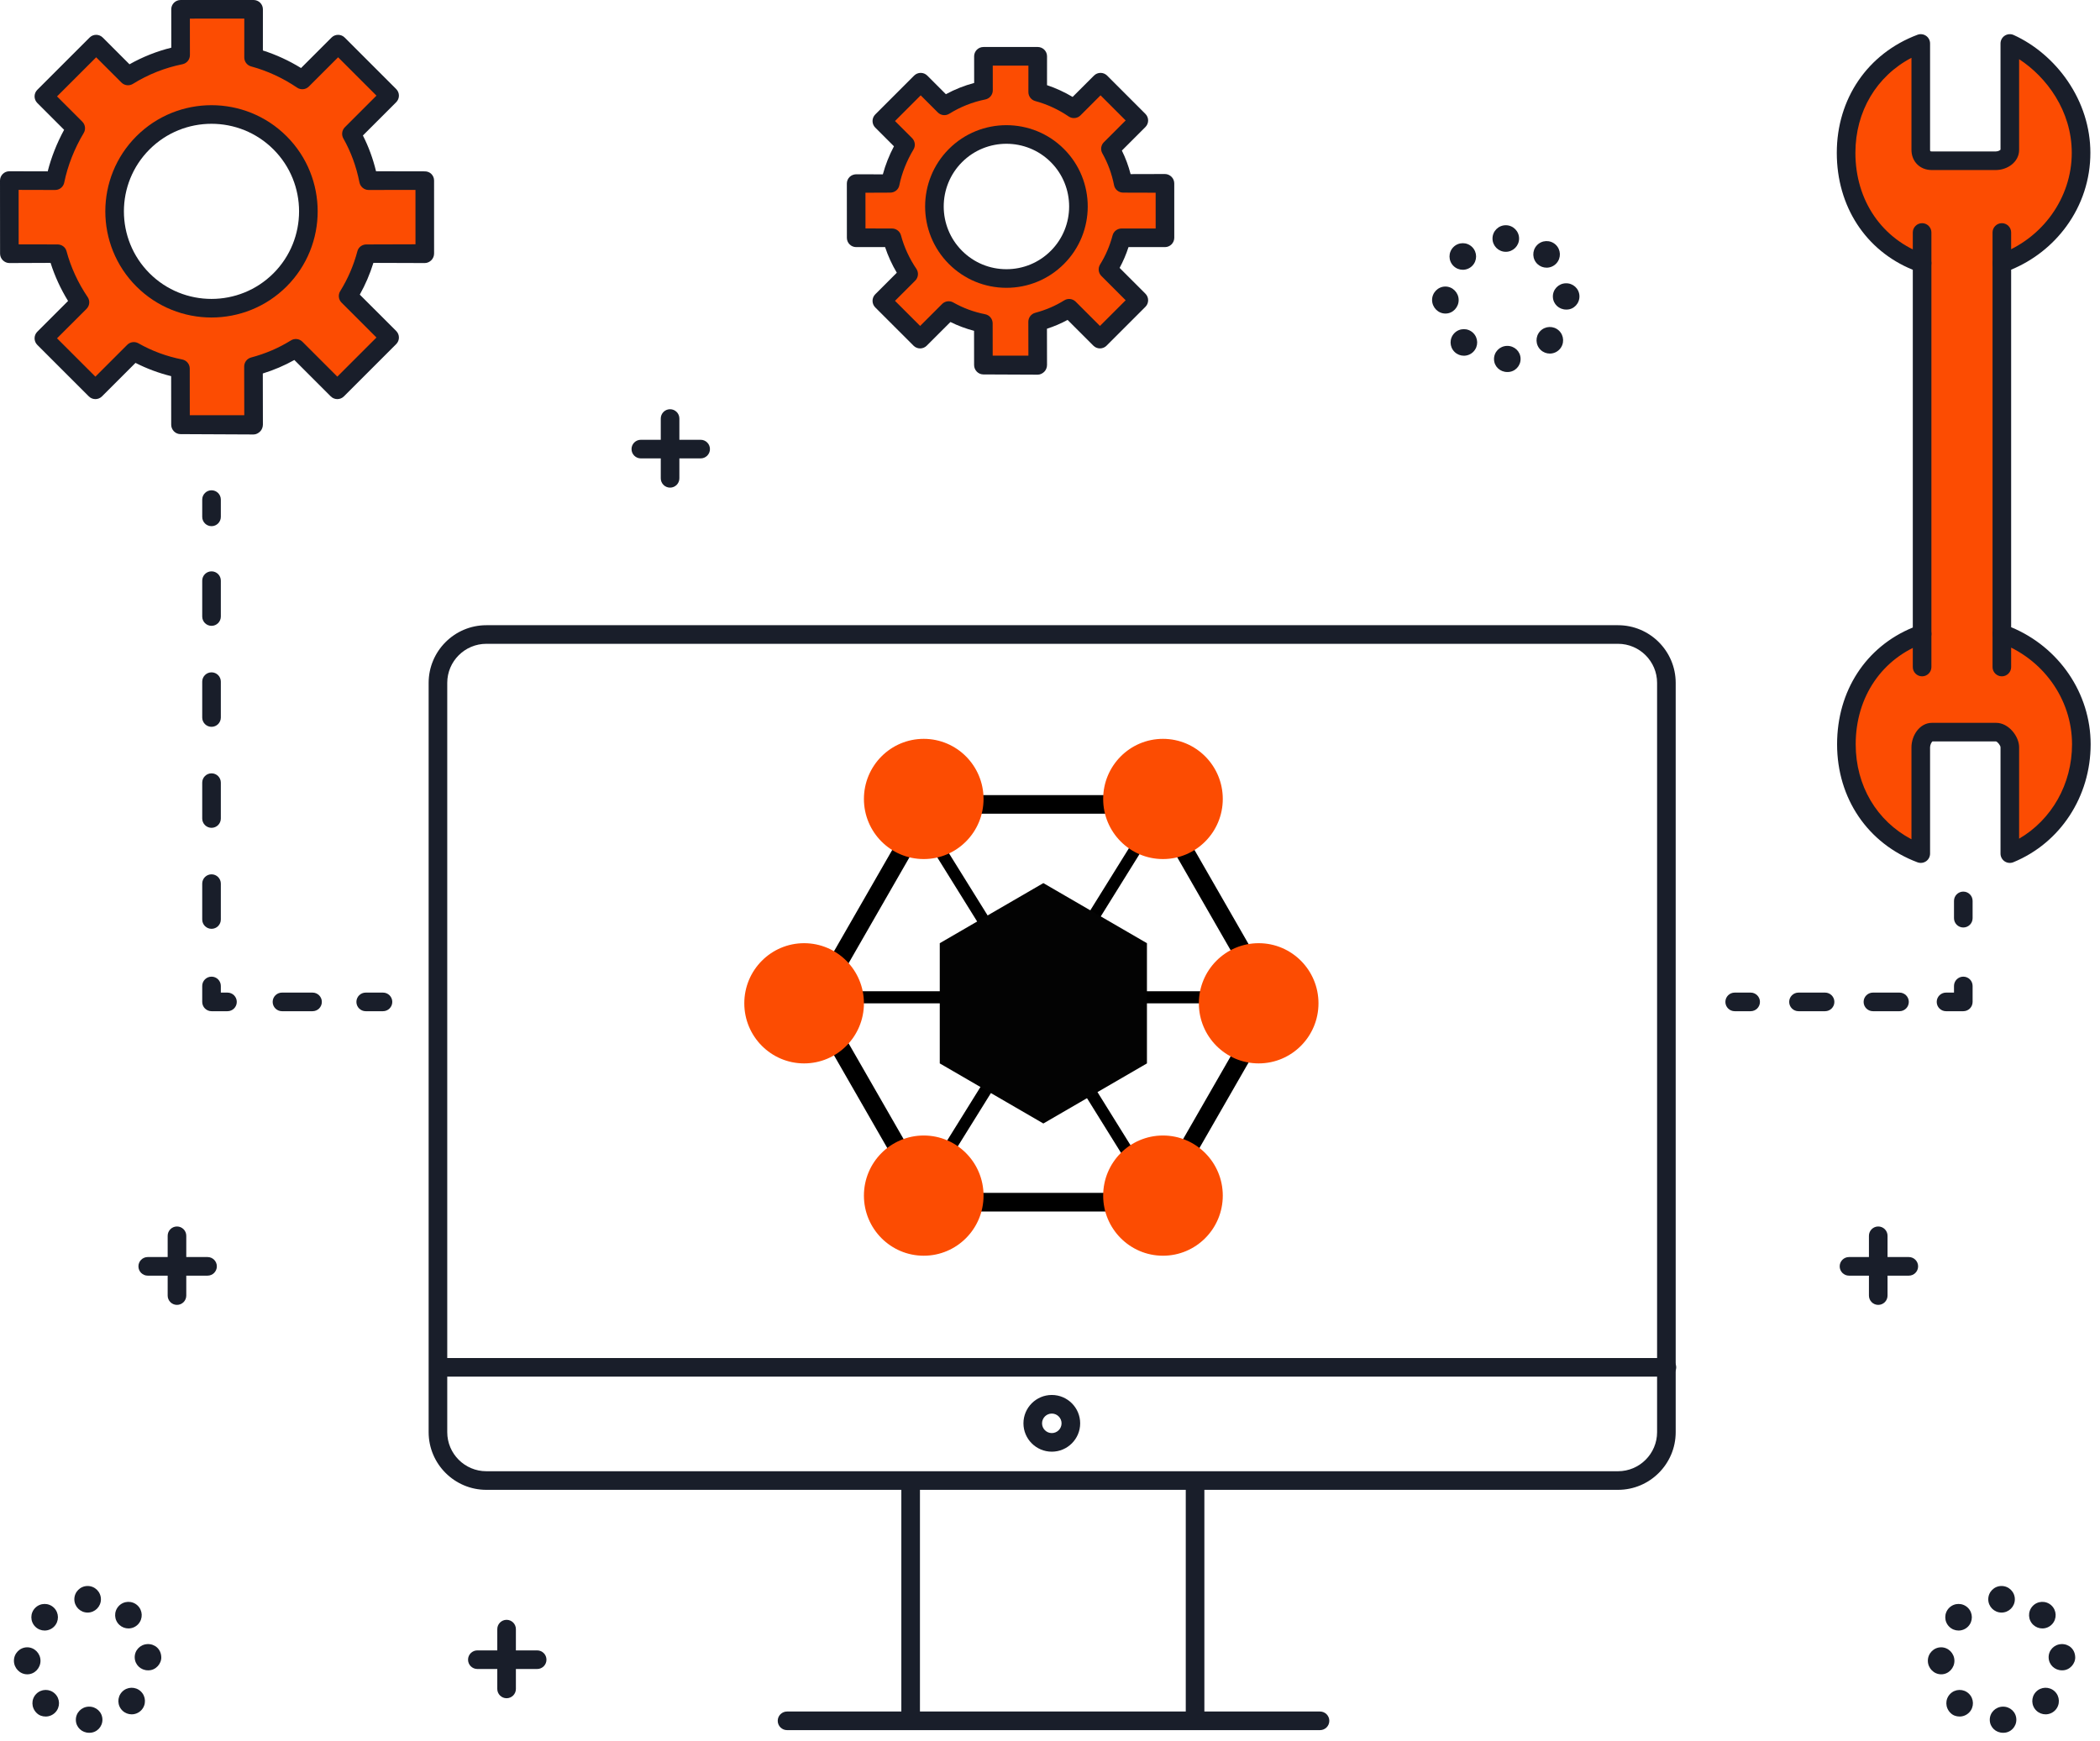 <?xml version="1.0" encoding="UTF-8"?>
<svg width="158px" height="131px" viewBox="0 0 158 131" version="1.1" xmlns="http://www.w3.org/2000/svg" xmlns:xlink="http://www.w3.org/1999/xlink">
    <title>Containers &amp; Orchestration Icon</title>
    <g id="Page-1" stroke="none" stroke-width="1" fill="none" fill-rule="evenodd">
        <g id="Grahpics-&amp;-Icons-for-Inner-pages" transform="translate(-296, -5601)">
            <g id="DevOps" transform="translate(235, 5142)">
                <g id="Points" transform="translate(38.575, 143)">
                    <g id="3" transform="translate(22.425, 312)">
                        <g id="Containers-&amp;-Orchestration-Icon" transform="translate(0, 4)">
                            <g id="Group">
                                <path d="M150.615,47.678 L150.615,19.814 C154.115,18.556 156.576,15.309 156.576,11.501 C156.576,7.775 154.115,4.586 151.215,3.272 L151.215,11.274 C151.215,11.771 150.665,12.095 150.169,12.095 L145.335,12.095 C144.838,12.095 144.515,11.771 144.515,11.274 L144.515,3.272 C141.015,4.586 138.897,7.775 138.897,11.501 C138.897,15.313 141.015,18.564 144.615,19.818 L144.615,47.705 C141.015,48.97 138.919,52.21 138.919,56.007 C138.919,59.733 141.015,62.922 144.515,64.236 L144.515,56.234 C144.515,55.737 144.859,55.095 145.356,55.095 L150.189,55.095 C150.686,55.095 151.215,55.737 151.215,56.234 L151.215,64.236 C154.415,62.922 156.596,59.733 156.596,56.007 C156.596,52.184 154.115,48.925 150.615,47.678" id="Fill-16" fill="#FC4C02"></path>
                                <line x1="144.615" y1="19.795" x2="144.615" y2="17.495" id="Fill-17" fill="#68B75C"></line>
                                <line x1="150.615" y1="19.795" x2="150.615" y2="17.495" id="Fill-18" fill="#68B75C"></line>
                                <line x1="144.615" y1="50.195" x2="144.615" y2="47.695" id="Fill-19" fill="#68B75C"></line>
                                <line x1="150.615" y1="50.195" x2="150.615" y2="47.695" id="Fill-20" fill="#68B75C"></line>
                                <g id="Group-15" transform="translate(63.715, 3.536)">
                                    <path d="M15.84,15.834 C13.723,17.951 10.291,17.951 8.174,15.834 C6.057,13.717 6.057,10.286 8.174,8.169 C10.291,6.052 13.723,6.052 15.84,8.169 C17.956,10.286 17.956,13.717 15.84,15.834 Z M23.935,14.356 L23.934,10.271 L20.792,10.273 C20.611,9.369 20.306,8.501 19.833,7.663 L21.968,5.529 L19.088,2.648 L17.085,4.651 C16.254,4.085 15.318,3.651 14.36,3.393 L14.362,0.7 L10.277,0.701 L10.28,3.262 C9.253,3.469 8.254,3.86 7.338,4.429 L5.557,2.648 L2.633,5.572 L4.414,7.353 C3.89,8.226 3.469,9.257 3.262,10.286 L0.7,10.279 L0.703,14.361 L3.398,14.357 C3.653,15.317 4.086,16.253 4.651,17.085 L2.633,19.102 L5.514,21.983 L7.663,19.834 C8.499,20.307 9.37,20.618 10.27,20.798 L10.274,23.925 L14.361,23.927 L14.355,20.679 C15.183,20.458 15.97,20.131 16.723,19.662 L19.044,21.983 L21.968,19.059 L19.647,16.738 C20.116,15.984 20.449,15.187 20.669,14.355 L23.935,14.356 L23.935,14.356 Z" id="Fill-29" fill="#FC4C02"></path>
                                    <path d="M8.669,8.664 C6.828,10.504 6.828,13.499 8.669,15.339 C9.56,16.231 10.746,16.722 12.007,16.722 C13.268,16.722 14.453,16.231 15.345,15.339 C17.185,13.499 17.185,10.504 15.345,8.664 C13.504,6.823 10.509,6.823 8.669,8.664 Z M12.007,18.122 C10.372,18.122 8.835,17.485 7.679,16.329 C5.293,13.943 5.293,10.06 7.679,7.674 C10.065,5.287 13.948,5.287 16.334,7.674 C18.721,10.06 18.721,13.943 16.334,16.329 C15.178,17.485 13.642,18.122 12.007,18.122 L12.007,18.122 Z" id="Fill-162" fill="#191E2A"></path>
                                    <path d="M10.973,23.225 L13.66,23.226 L13.655,20.68 C13.655,20.363 13.868,20.085 14.175,20.003 C14.974,19.789 15.687,19.483 16.353,19.068 C16.629,18.896 16.988,18.937 17.218,19.167 L19.044,20.993 L20.978,19.059 L19.153,17.233 C18.922,17.003 18.881,16.645 19.053,16.368 C19.468,15.701 19.784,14.966 19.993,14.178 C20.074,13.871 20.352,13.659 20.669,13.659 L20.67,13.659 L23.235,13.658 L23.234,10.966 L20.792,10.959 C20.458,10.959 20.171,10.73 20.105,10.403 C19.931,9.528 19.642,8.746 19.224,8.004 C19.069,7.731 19.116,7.389 19.338,7.167 L20.978,5.528 L19.088,3.637 L17.58,5.145 C17.342,5.383 16.969,5.418 16.691,5.229 C15.923,4.705 15.054,4.304 14.178,4.069 C13.873,3.987 13.66,3.709 13.66,3.393 L13.661,1.4 L10.978,1.401 L10.98,3.261 C10.98,3.595 10.745,3.882 10.418,3.948 C9.456,4.142 8.544,4.504 7.707,5.023 C7.431,5.195 7.073,5.154 6.843,4.924 L5.557,3.638 L3.623,5.572 L4.909,6.858 C5.136,7.085 5.18,7.438 5.014,7.714 C4.509,8.554 4.131,9.503 3.948,10.411 C3.882,10.737 3.595,10.959 3.262,10.959 C3.261,10.959 3.261,10.959 3.26,10.959 L1.4,10.967 L1.403,13.655 L3.396,13.659 C3.397,13.659 3.397,13.659 3.398,13.659 C3.715,13.659 3.992,13.871 4.074,14.178 C4.307,15.054 4.707,15.923 5.23,16.692 C5.418,16.97 5.383,17.343 5.146,17.58 L3.623,19.103 L5.514,20.993 L7.168,19.339 C7.39,19.117 7.733,19.07 8.007,19.225 C8.757,19.649 9.542,19.939 10.407,20.111 C10.734,20.176 10.97,20.463 10.97,20.797 L10.973,23.225 Z M14.361,24.659 L14.361,24.659 L10.274,24.641 C9.887,24.641 9.574,24.32 9.574,23.934 L9.571,21.359 C8.953,21.197 8.358,20.974 7.793,20.696 L6.009,22.479 C5.735,22.752 5.292,22.752 5.019,22.479 L2.138,19.598 C1.865,19.324 1.865,18.881 2.138,18.608 L3.759,16.987 C3.396,16.376 3.097,15.722 2.877,15.057 L0.704,15.059 L0.703,15.059 C0.518,15.059 0.34,14.987 0.209,14.856 C0.077,14.725 0.003,14.547 0.003,14.361 L9.80709973e-06,10.279 C-0.001,10.093 0.073,9.915 0.205,9.783 C0.337,9.652 0.517,9.581 0.702,9.579 L2.709,9.584 C2.901,8.871 3.188,8.147 3.544,7.473 L2.138,6.067 C2.007,5.936 1.933,5.758 1.933,5.572 C1.933,5.386 2.007,5.208 2.138,5.077 L5.062,2.153 C5.194,2.022 5.372,1.948 5.557,1.948 C5.743,1.948 5.921,2.022 6.052,2.153 L7.452,3.553 C8.127,3.186 8.839,2.903 9.579,2.707 L9.577,0.702 C9.576,0.516 9.65,0.338 9.781,0.206 C9.913,0.075 10.091,0.001 10.276,0.001 L14.361,0 C14.547,0 14.725,0.074 14.857,0.205 C14.988,0.337 15.062,0.515 15.062,0.7 L15.061,2.873 C15.725,3.095 16.377,3.394 16.987,3.758 L18.593,2.153 C18.724,2.022 18.902,1.948 19.088,1.948 C19.273,1.948 19.451,2.022 19.583,2.153 L22.463,5.034 C22.737,5.307 22.737,5.75 22.463,6.024 L20.693,7.794 C20.971,8.359 21.188,8.941 21.349,9.566 L23.934,9.559 C24.12,9.559 24.298,9.639 24.429,9.77 C24.561,9.901 24.634,10.082 24.634,10.268 L24.635,14.354 C24.635,14.54 24.561,14.721 24.43,14.852 C24.299,14.983 24.121,15.059 23.935,15.059 L21.193,15.056 C21.015,15.604 20.791,16.127 20.523,16.624 L22.463,18.564 C22.595,18.695 22.668,18.873 22.668,19.059 C22.668,19.245 22.595,19.423 22.463,19.554 L19.539,22.478 C19.266,22.751 18.822,22.751 18.549,22.478 L16.609,20.538 C16.117,20.804 15.603,21.024 15.056,21.202 L15.061,23.925 C15.061,24.111 14.988,24.306 14.856,24.438 C14.725,24.569 14.547,24.659 14.361,24.659 L14.361,24.659 Z" id="Fill-163" fill="#191E2A"></path>
                                </g>
                                <path d="M21.069,21.061 C18.221,23.909 13.604,23.909 10.756,21.061 C7.908,18.213 7.908,13.596 10.756,10.748 C13.604,7.9 18.221,7.9 21.069,10.748 C23.917,13.596 23.917,18.213 21.069,21.061 Z M31.96,19.072 L31.959,13.577 L27.731,13.579 C27.488,12.362 27.077,11.194 26.442,10.069 L29.314,7.196 L25.439,3.321 L22.744,6.015 C21.627,5.253 20.368,4.67 19.079,4.323 L19.08,0.7 L13.585,0.701 L13.589,4.147 C12.208,4.425 10.863,4.952 9.631,5.716 L7.236,3.321 L3.301,7.255 L5.697,9.651 C4.992,10.825 4.426,12.212 4.147,13.597 L0.7,13.587 L0.705,19.079 L4.33,19.073 C4.674,20.365 5.255,21.625 6.016,22.744 L3.301,25.458 L7.177,29.333 L10.068,26.443 C11.193,27.079 12.364,27.497 13.576,27.739 L13.581,31.946 L19.08,31.948 L19.072,27.579 C20.185,27.281 21.245,26.842 22.258,26.211 L25.38,29.333 L29.314,25.399 L26.192,22.277 C26.822,21.263 27.27,20.191 27.567,19.07 L31.96,19.072 L31.96,19.072 Z" id="Fill-30" fill="#FC4C02"></path>
                                <path d="M125.415,103.595 L33.015,103.595 C32.629,103.595 32.315,103.282 32.315,102.895 C32.315,102.508 32.629,102.195 33.015,102.195 L125.415,102.195 C125.802,102.195 126.115,102.508 126.115,102.895 C126.115,103.282 125.802,103.595 125.415,103.595" id="Fill-135" fill="#191E2A"></path>
                                <path d="M68.515,129.795 C68.129,129.795 67.815,129.482 67.815,129.095 L67.815,111.695 C67.815,111.308 68.129,110.995 68.515,110.995 C68.902,110.995 69.215,111.308 69.215,111.695 L69.215,129.095 C69.215,129.482 68.902,129.795 68.515,129.795" id="Fill-136" fill="#191E2A"></path>
                                <path d="M89.915,129.795 C89.529,129.795 89.215,129.482 89.215,129.095 L89.215,111.695 C89.215,111.308 89.529,110.995 89.915,110.995 C90.302,110.995 90.615,111.308 90.615,111.695 L90.615,129.095 C90.615,129.482 90.302,129.795 89.915,129.795" id="Fill-137" fill="#191E2A"></path>
                                <path d="M99.315,130.195 L59.215,130.195 C58.829,130.195 58.515,129.882 58.515,129.495 C58.515,129.108 58.829,128.795 59.215,128.795 L99.315,128.795 C99.702,128.795 100.015,129.108 100.015,129.495 C100.015,129.882 99.702,130.195 99.315,130.195" id="Fill-138" fill="#191E2A"></path>
                                <path d="M79.136,106.374 C78.731,106.374 78.402,106.703 78.402,107.108 C78.402,107.513 78.731,107.842 79.136,107.842 C79.54,107.842 79.87,107.513 79.87,107.108 C79.87,106.703 79.54,106.374 79.136,106.374 Z M79.136,109.242 C77.959,109.242 77.002,108.285 77.002,107.108 C77.002,105.931 77.959,104.974 79.136,104.974 C80.312,104.974 81.27,105.931 81.27,107.108 C81.27,108.285 80.312,109.242 79.136,109.242 L79.136,109.242 Z" id="Fill-139" fill="#191E2A"></path>
                                <path d="M36.591,48.448 C34.969,48.448 33.65,49.767 33.65,51.388 L33.65,107.773 C33.65,109.394 34.969,110.713 36.591,110.713 L121.736,110.713 C123.357,110.713 124.676,109.394 124.676,107.773 L124.676,51.388 C124.676,49.767 123.357,48.448 121.736,48.448 L36.591,48.448 Z M121.736,112.113 L36.591,112.113 C34.197,112.113 32.25,110.166 32.25,107.773 L32.25,51.388 C32.25,48.995 34.197,47.048 36.591,47.048 L121.736,47.048 C124.129,47.048 126.076,48.995 126.076,51.388 L126.076,107.773 C126.076,110.166 124.129,112.113 121.736,112.113 L121.736,112.113 Z" id="Fill-140" fill="#191E2A"></path>
                                <path d="M13.315,98.195 C12.929,98.195 12.615,97.882 12.615,97.495 L12.615,92.995 C12.615,92.608 12.929,92.295 13.315,92.295 C13.702,92.295 14.015,92.608 14.015,92.995 L14.015,97.495 C14.015,97.882 13.702,98.195 13.315,98.195" id="Fill-141" fill="#191E2A"></path>
                                <path d="M15.615,95.995 L11.115,95.995 C10.729,95.995 10.415,95.682 10.415,95.295 C10.415,94.908 10.729,94.595 11.115,94.595 L15.615,94.595 C16.002,94.595 16.315,94.908 16.315,95.295 C16.315,95.682 16.002,95.995 15.615,95.995" id="Fill-142" fill="#191E2A"></path>
                                <path d="M50.415,36.695 C50.029,36.695 49.715,36.382 49.715,35.995 L49.715,31.495 C49.715,31.108 50.029,30.795 50.415,30.795 C50.802,30.795 51.115,31.108 51.115,31.495 L51.115,35.995 C51.115,36.382 50.802,36.695 50.415,36.695" id="Fill-143" fill="#191E2A"></path>
                                <path d="M52.715,34.495 L48.215,34.495 C47.829,34.495 47.515,34.182 47.515,33.795 C47.515,33.408 47.829,33.095 48.215,33.095 L52.715,33.095 C53.102,33.095 53.415,33.408 53.415,33.795 C53.415,34.182 53.102,34.495 52.715,34.495" id="Fill-144" fill="#191E2A"></path>
                                <path d="M141.315,98.195 C140.929,98.195 140.615,97.882 140.615,97.495 L140.615,92.995 C140.615,92.608 140.929,92.295 141.315,92.295 C141.702,92.295 142.015,92.608 142.015,92.995 L142.015,97.495 C142.015,97.882 141.702,98.195 141.315,98.195" id="Fill-145" fill="#191E2A"></path>
                                <path d="M143.615,95.995 L139.115,95.995 C138.729,95.995 138.415,95.682 138.415,95.295 C138.415,94.908 138.729,94.595 139.115,94.595 L143.615,94.595 C144.002,94.595 144.315,94.908 144.315,95.295 C144.315,95.682 144.002,95.995 143.615,95.995" id="Fill-146" fill="#191E2A"></path>
                                <path d="M38.115,127.795 C37.729,127.795 37.415,127.482 37.415,127.095 L37.415,122.595 C37.415,122.208 37.729,121.895 38.115,121.895 C38.502,121.895 38.815,122.208 38.815,122.595 L38.815,127.095 C38.815,127.482 38.502,127.795 38.115,127.795" id="Fill-147" fill="#191E2A"></path>
                                <path d="M40.415,125.595 L35.915,125.595 C35.529,125.595 35.215,125.282 35.215,124.895 C35.215,124.508 35.529,124.195 35.915,124.195 L40.415,124.195 C40.802,124.195 41.115,124.508 41.115,124.895 C41.115,125.282 40.802,125.595 40.415,125.595" id="Fill-148" fill="#191E2A"></path>
                                <path d="M5.593,120.349 C5.593,119.797 6.04,119.349 6.593,119.349 C7.145,119.349 7.593,119.797 7.593,120.349 C7.593,120.902 7.145,121.349 6.593,121.349 C6.04,121.349 5.593,120.902 5.593,120.349 Z M8.987,122.28 C8.58,121.907 8.552,121.275 8.926,120.867 C9.299,120.46 9.931,120.433 10.339,120.806 C10.746,121.179 10.773,121.811 10.4,122.219 C10.203,122.434 9.933,122.543 9.663,122.543 C9.421,122.543 9.179,122.456 8.987,122.28 Z M2.656,122.412 C2.263,122.024 2.259,121.391 2.647,120.998 C3.035,120.605 3.668,120.601 4.061,120.989 C4.454,121.378 4.458,122.011 4.07,122.404 C3.874,122.602 3.616,122.701 3.358,122.701 C3.104,122.701 2.851,122.605 2.656,122.412 Z M10.136,124.746 C10.115,124.194 10.546,123.742 11.098,123.722 C11.65,123.701 12.114,124.095 12.134,124.695 L12.135,124.695 C12.155,125.195 11.724,125.695 11.172,125.695 C11.159,125.695 11.147,125.695 11.134,125.695 C10.599,125.695 10.156,125.285 10.136,124.746 Z M1.048,124.986 C1.041,124.434 1.483,123.97 2.035,123.963 C2.587,123.956 3.04,124.414 3.047,124.967 C3.054,125.519 2.612,125.995 2.06,125.995 C2.055,125.995 2.051,125.995 2.047,125.995 C1.501,125.995 1.054,125.534 1.048,124.986 Z M9.221,128.736 C8.819,128.358 8.799,127.725 9.177,127.322 C9.555,126.92 10.188,126.9 10.591,127.278 C10.993,127.656 11.013,128.289 10.635,128.692 C10.438,128.901 10.172,129.007 9.906,129.007 C9.66,129.007 9.414,128.917 9.221,128.736 Z M2.746,128.895 L2.745,128.895 C2.348,128.495 2.336,127.876 2.719,127.478 C3.102,127.08 3.735,127.067 4.133,127.451 C4.531,127.833 4.543,128.466 4.16,128.864 C3.963,129.067 3.701,129.172 3.439,129.172 C3.189,129.172 2.939,129.095 2.746,128.895 Z M5.707,129.442 C5.693,128.89 6.13,128.442 6.682,128.428 C7.234,128.415 7.692,128.834 7.706,129.387 C7.72,129.939 7.283,130.395 6.731,130.395 C6.723,130.395 6.714,130.395 6.706,130.395 C6.165,130.395 5.72,129.986 5.707,129.442 L5.707,129.442 Z" id="Fill-149" fill="#191E2A"></path>
                                <path d="M112.293,17.949 C112.293,17.397 112.74,16.949 113.293,16.949 C113.845,16.949 114.293,17.397 114.293,17.949 C114.293,18.502 113.845,18.949 113.293,18.949 C112.74,18.949 112.293,18.502 112.293,17.949 Z M115.687,19.88 L115.687,19.88 C115.28,19.507 115.253,18.875 115.626,18.467 C115.999,18.06 116.631,18.033 117.039,18.406 C117.446,18.779 117.473,19.411 117.1,19.819 C116.903,20.034 116.633,20.143 116.363,20.143 C116.121,20.143 115.879,20.056 115.687,19.88 Z M109.356,20.012 C108.963,19.624 108.959,18.991 109.347,18.598 C109.735,18.205 110.368,18.201 110.761,18.589 C111.154,18.977 111.158,19.611 110.77,20.004 C110.574,20.202 110.316,20.301 110.058,20.301 C109.804,20.301 109.551,20.205 109.356,20.012 Z M116.836,22.346 C116.815,21.794 117.246,21.338 117.798,21.318 C118.35,21.297 118.814,21.717 118.834,22.269 C118.855,22.821 118.424,23.295 117.872,23.295 C117.859,23.295 117.847,23.295 117.834,23.295 C117.299,23.295 116.856,22.886 116.836,22.346 Z M107.747,22.585 C107.741,22.034 108.183,21.57 108.735,21.563 C109.287,21.556 109.741,22.014 109.747,22.567 C109.754,23.119 109.312,23.595 108.76,23.595 C108.755,23.595 108.751,23.595 108.747,23.595 C108.201,23.595 107.754,23.134 107.747,22.585 Z M115.921,26.336 C115.519,25.958 115.499,25.325 115.877,24.922 C116.255,24.52 116.888,24.5 117.291,24.878 C117.693,25.257 117.713,25.889 117.335,26.292 C117.138,26.501 116.872,26.607 116.606,26.607 C116.36,26.607 116.114,26.517 115.921,26.336 Z M109.445,26.489 C109.048,26.106 109.036,25.473 109.419,25.075 C109.802,24.677 110.435,24.666 110.833,25.049 C111.231,25.432 111.243,26.065 110.859,26.463 C110.663,26.667 110.401,26.769 110.139,26.769 C109.89,26.769 109.64,26.676 109.445,26.489 Z M112.407,27.042 C112.393,26.49 112.83,26.042 113.382,26.029 C113.934,26.015 114.393,26.436 114.406,26.988 C114.42,27.54 113.983,27.995 113.431,27.995 C113.423,27.995 113.414,27.995 113.406,27.995 C112.865,27.995 112.42,27.586 112.407,27.042 L112.407,27.042 Z" id="Fill-150" fill="#191E2A"></path>
                                <path d="M149.593,120.349 C149.593,119.797 150.04,119.349 150.593,119.349 C151.145,119.349 151.593,119.797 151.593,120.349 C151.593,120.902 151.145,121.349 150.593,121.349 C150.04,121.349 149.593,120.902 149.593,120.349 Z M152.987,122.28 C152.58,121.907 152.552,121.275 152.926,120.867 C153.299,120.46 153.931,120.433 154.339,120.806 C154.746,121.179 154.773,121.811 154.4,122.219 C154.203,122.434 153.933,122.543 153.663,122.543 C153.421,122.543 153.179,122.456 152.987,122.28 Z M146.656,122.412 C146.263,122.024 146.259,121.391 146.647,120.998 C147.035,120.605 147.668,120.601 148.061,120.989 C148.454,121.378 148.458,122.011 148.07,122.404 C147.874,122.602 147.616,122.701 147.358,122.701 C147.104,122.701 146.851,122.605 146.656,122.412 Z M154.136,124.746 C154.115,124.194 154.546,123.742 155.098,123.722 C155.65,123.701 156.114,124.095 156.134,124.695 L156.135,124.695 C156.155,125.195 155.724,125.695 155.172,125.695 C155.159,125.695 155.147,125.695 155.134,125.695 C154.599,125.695 154.156,125.285 154.136,124.746 Z M145.048,124.986 C145.041,124.434 145.483,123.97 146.035,123.963 C146.587,123.956 147.041,124.414 147.047,124.967 C147.054,125.519 146.612,125.995 146.06,125.995 C146.055,125.995 146.051,125.995 146.047,125.995 C145.501,125.995 145.054,125.534 145.048,124.986 Z M153.221,128.736 C152.819,128.358 152.799,127.725 153.177,127.322 C153.555,126.92 154.188,126.9 154.591,127.278 C154.993,127.656 155.013,128.289 154.635,128.692 C154.438,128.901 154.172,129.007 153.906,129.007 C153.66,129.007 153.414,128.917 153.221,128.736 Z M146.746,128.895 L146.745,128.895 C146.348,128.495 146.336,127.876 146.719,127.478 C147.102,127.08 147.735,127.067 148.133,127.451 C148.531,127.833 148.543,128.466 148.16,128.864 C147.963,129.067 147.701,129.172 147.439,129.172 C147.189,129.172 146.94,129.095 146.746,128.895 Z M149.707,129.442 C149.693,128.89 150.13,128.442 150.682,128.428 C151.234,128.415 151.692,128.834 151.706,129.387 C151.72,129.939 151.283,130.395 150.731,130.395 C150.723,130.395 150.714,130.395 150.706,130.395 C150.165,130.395 149.72,129.986 149.707,129.442 L149.707,129.442 Z" id="Fill-151" fill="#191E2A"></path>
                                <path d="M143.815,4.35 C141.188,5.728 139.597,8.384 139.597,11.501 C139.597,15.095 141.608,18.029 144.846,19.157 C145.127,19.255 145.315,19.521 145.315,19.818 L145.315,47.705 C145.315,48.002 145.128,48.266 144.847,48.365 C141.622,49.499 139.619,52.427 139.619,56.007 C139.619,59.127 141.202,61.782 143.815,63.157 L143.815,56.234 C143.815,55.346 144.434,54.395 145.356,54.395 L150.189,54.395 C151.119,54.395 151.915,55.406 151.915,56.234 L151.915,63.112 C154.364,61.685 155.896,59.002 155.896,56.007 C155.896,52.595 153.679,49.513 150.38,48.338 C150.101,48.239 149.915,47.974 149.915,47.678 L149.915,19.814 C149.915,19.519 150.101,19.255 150.379,19.155 C153.666,17.974 155.876,14.898 155.876,11.501 C155.876,8.333 153.968,5.788 151.915,4.454 L151.915,11.274 C151.915,12.213 151.009,12.795 150.169,12.795 L145.335,12.795 C144.454,12.795 143.815,12.155 143.815,11.274 L143.815,4.35 Z M144.515,64.936 C144.432,64.936 144.349,64.921 144.269,64.891 C140.537,63.49 138.219,60.086 138.219,56.007 C138.219,51.99 140.388,48.668 143.915,47.222 L143.915,20.302 C140.374,18.861 138.197,15.533 138.197,11.501 C138.197,7.427 140.523,4.023 144.269,2.616 C144.484,2.536 144.725,2.566 144.914,2.696 C145.103,2.827 145.215,3.042 145.215,3.272 L145.215,11.274 C145.215,11.342 145.23,11.372 145.234,11.376 C145.239,11.38 145.268,11.395 145.335,11.395 L150.169,11.395 C150.33,11.395 150.48,11.311 150.515,11.262 L150.515,3.272 C150.515,3.034 150.636,2.812 150.836,2.683 C151.036,2.555 151.288,2.536 151.504,2.634 C153.086,3.351 154.527,4.577 155.56,6.086 C156.682,7.724 157.276,9.597 157.276,11.501 C157.276,13.497 156.652,15.408 155.474,17.026 C154.417,18.477 152.987,19.599 151.315,20.294 L151.315,47.198 C154.912,48.688 157.296,52.168 157.296,56.007 C157.296,59.949 155.013,63.433 151.481,64.884 C151.265,64.972 151.019,64.947 150.825,64.818 C150.632,64.688 150.515,64.469 150.515,64.236 L150.515,56.234 C150.515,56.103 150.304,55.829 150.179,55.795 L145.39,55.795 C145.323,55.851 145.215,56.051 145.215,56.234 L145.215,64.236 C145.215,64.466 145.103,64.681 144.914,64.812 C144.795,64.894 144.656,64.936 144.515,64.936 L144.515,64.936 Z" id="Fill-155" fill="#191E2A"></path>
                                <path d="M144.615,20.495 C144.229,20.495 143.915,20.182 143.915,19.795 L143.915,17.495 C143.915,17.108 144.229,16.795 144.615,16.795 C145.002,16.795 145.315,17.108 145.315,17.495 L145.315,19.795 C145.315,20.182 145.002,20.495 144.615,20.495" id="Fill-156" fill="#191E2A"></path>
                                <path d="M150.615,20.495 C150.229,20.495 149.915,20.182 149.915,19.795 L149.915,17.495 C149.915,17.108 150.229,16.795 150.615,16.795 C151.002,16.795 151.315,17.108 151.315,17.495 L151.315,19.795 C151.315,20.182 151.002,20.495 150.615,20.495" id="Fill-157" fill="#191E2A"></path>
                                <path d="M144.615,50.895 C144.229,50.895 143.915,50.582 143.915,50.195 L143.915,47.695 C143.915,47.308 144.229,46.995 144.615,46.995 C145.002,46.995 145.315,47.308 145.315,47.695 L145.315,50.195 C145.315,50.582 145.002,50.895 144.615,50.895" id="Fill-158" fill="#191E2A"></path>
                                <path d="M150.615,50.895 C150.229,50.895 149.915,50.582 149.915,50.195 L149.915,47.695 C149.915,47.308 150.229,46.995 150.615,46.995 C151.002,46.995 151.315,47.308 151.315,47.695 L151.315,50.195 C151.315,50.582 151.002,50.895 150.615,50.895" id="Fill-159" fill="#191E2A"></path>
                                <path d="M11.251,11.243 C8.68,13.813 8.68,17.996 11.251,20.566 C12.536,21.851 14.224,22.494 15.912,22.494 C17.601,22.494 19.288,21.852 20.574,20.566 C23.144,17.996 23.144,13.813 20.574,11.243 C18.003,8.673 13.821,8.673 11.251,11.243 Z M15.912,23.893 C13.866,23.893 11.819,23.114 10.261,21.556 C7.145,18.44 7.145,13.369 10.261,10.253 C13.377,7.137 18.448,7.137 21.564,10.253 C24.68,13.369 24.68,18.44 21.564,21.556 C20.006,23.114 17.959,23.893 15.912,23.893 L15.912,23.893 Z" id="Fill-160" fill="#191E2A"></path>
                                <path d="M14.28,31.246 L18.379,31.248 L18.372,27.58 C18.372,27.263 18.585,26.985 18.891,26.903 C19.99,26.609 20.97,26.188 21.888,25.617 C22.164,25.445 22.522,25.486 22.753,25.716 L25.38,28.343 L28.324,25.399 L25.697,22.772 C25.467,22.542 25.426,22.184 25.597,21.907 C26.168,20.989 26.603,19.987 26.89,18.904 C26.971,18.596 27.249,18.395 27.567,18.395 C27.567,18.395 27.567,18.395 27.567,18.395 L31.26,18.384 L31.259,14.291 L27.732,14.295 C27.732,14.295 27.731,14.295 27.731,14.295 C27.398,14.295 27.11,14.051 27.045,13.724 C26.805,12.521 26.408,11.437 25.832,10.416 C25.678,10.143 25.725,9.798 25.947,9.575 L28.324,7.197 L25.439,4.311 L23.239,6.51 C23.002,6.748 22.628,6.783 22.35,6.593 C21.294,5.874 20.1,5.323 18.897,4.999 C18.591,4.917 18.378,4.64 18.379,4.323 L18.38,1.4 L14.286,1.401 L14.289,4.146 C14.29,4.479 14.055,4.767 13.728,4.833 C12.405,5.1 11.151,5.597 10.001,6.311 C9.724,6.483 9.366,6.441 9.136,6.211 L7.236,4.311 L4.291,7.255 L6.192,9.156 C6.42,9.383 6.463,9.736 6.297,10.012 C5.604,11.165 5.084,12.487 4.834,13.734 C4.768,14.062 4.482,14.3 4.145,14.296 L1.401,14.289 L1.404,18.389 L4.329,18.395 C4.329,18.395 4.329,18.395 4.33,18.395 C4.647,18.395 4.924,18.597 5.006,18.904 C5.327,20.108 5.876,21.299 6.595,22.356 C6.783,22.634 6.748,23.004 6.51,23.241 L4.291,25.459 L7.177,28.344 L9.573,25.948 C9.795,25.726 10.138,25.679 10.412,25.833 C11.443,26.416 12.523,26.815 13.713,27.052 C14.04,27.117 14.276,27.404 14.276,27.738 L14.28,31.246 Z M19.08,32.695 C19.08,32.695 19.08,32.695 19.08,32.695 L13.581,32.669 C13.194,32.669 12.881,32.345 12.881,31.959 L12.877,28.306 C11.94,28.075 11.042,27.739 10.195,27.308 L7.672,29.83 C7.398,30.103 6.955,30.102 6.682,29.829 L2.806,25.953 C2.533,25.68 2.533,25.236 2.806,24.963 L5.121,22.649 C4.566,21.746 4.118,20.776 3.805,19.782 L0.706,19.795 C0.705,19.795 0.705,19.795 0.705,19.795 C0.519,19.795 0.342,19.714 0.21,19.583 C0.079,19.451 0.005,19.27 0.005,19.084 L3.55271368e-15,13.59 C3.55271368e-15,13.404 0.074,13.224 0.206,13.093 C0.337,12.961 0.515,12.888 0.702,12.888 L3.589,12.895 C3.857,11.839 4.284,10.759 4.824,9.768 L2.806,7.75 C2.533,7.476 2.533,7.033 2.806,6.76 L6.741,2.826 C7.014,2.552 7.457,2.552 7.731,2.826 L9.743,4.838 C10.734,4.28 11.788,3.861 12.888,3.587 L12.885,0.702 C12.884,0.516 12.958,0.338 13.089,0.206 C13.221,0.075 13.399,0.001 13.584,0.001 L19.08,0 C19.266,0 19.444,0.074 19.575,0.205 C19.707,0.337 19.78,0.515 19.78,0.7 L19.779,3.799 C20.772,4.114 21.748,4.564 22.65,5.12 L24.944,2.826 C25.075,2.694 25.253,2.621 25.439,2.621 C25.624,2.621 25.802,2.694 25.934,2.826 L29.809,6.701 C29.94,6.832 30.014,7.01 30.014,7.196 C30.014,7.382 29.94,7.56 29.809,7.691 L27.304,10.196 C27.735,11.043 28.061,11.937 28.293,12.888 L31.959,12.895 C31.959,12.895 31.959,12.895 31.959,12.895 C32.145,12.895 32.323,12.96 32.454,13.091 C32.585,13.222 32.659,13.396 32.659,13.581 L32.66,19.075 C32.66,19.26 32.587,19.449 32.455,19.58 C32.324,19.711 32.146,19.795 31.96,19.795 C31.96,19.795 31.96,19.795 31.96,19.795 L28.094,19.782 C27.833,20.623 27.49,21.419 27.07,22.171 L29.809,24.907 C29.94,25.038 30.014,25.215 30.014,25.401 C30.014,25.586 29.94,25.764 29.809,25.895 L25.875,29.829 C25.602,30.102 25.158,30.102 24.885,29.829 L22.147,27.09 C21.401,27.508 20.617,27.843 19.773,28.105 L19.78,31.947 C19.78,32.133 19.707,32.335 19.575,32.466 C19.444,32.598 19.266,32.695 19.08,32.695 L19.08,32.695 Z" id="Fill-161" fill="#191E2A"></path>
                                <path d="M15.915,39.595 C15.529,39.595 15.215,39.282 15.215,38.895 L15.215,37.595 C15.215,37.208 15.529,36.895 15.915,36.895 C16.302,36.895 16.615,37.208 16.615,37.595 L16.615,38.895 C16.615,39.282 16.302,39.595 15.915,39.595" id="Fill-164" fill="#191E2A"></path>
                                <path d="M15.915,47.095 C15.529,47.095 15.215,46.782 15.215,46.395 L15.215,43.695 C15.215,43.308 15.529,42.995 15.915,42.995 C16.302,42.995 16.615,43.308 16.615,43.695 L16.615,46.395 C16.615,46.782 16.302,47.095 15.915,47.095 Z M15.915,54.695 C15.529,54.695 15.215,54.382 15.215,53.995 L15.215,51.295 C15.215,50.908 15.529,50.595 15.915,50.595 C16.302,50.595 16.615,50.908 16.615,51.295 L16.615,53.995 C16.615,54.382 16.302,54.695 15.915,54.695 Z M15.915,62.295 C15.529,62.295 15.215,61.982 15.215,61.595 L15.215,58.895 C15.215,58.508 15.529,58.195 15.915,58.195 C16.302,58.195 16.615,58.508 16.615,58.895 L16.615,61.595 C16.615,61.982 16.302,62.295 15.915,62.295 Z M15.915,69.895 C15.529,69.895 15.215,69.582 15.215,69.195 L15.215,66.495 C15.215,66.108 15.529,65.795 15.915,65.795 C16.302,65.795 16.615,66.108 16.615,66.495 L16.615,69.195 C16.615,69.582 16.302,69.895 15.915,69.895 L15.915,69.895 Z" id="Fill-165" fill="#191E2A"></path>
                                <path d="M17.115,76.095 L15.915,76.095 C15.529,76.095 15.215,75.782 15.215,75.395 L15.215,74.195 C15.215,73.808 15.529,73.495 15.915,73.495 C16.302,73.495 16.615,73.808 16.615,74.195 L16.615,74.695 L17.115,74.695 C17.502,74.695 17.815,75.008 17.815,75.395 C17.815,75.782 17.502,76.095 17.115,76.095" id="Fill-166" fill="#191E2A"></path>
                                <path d="M23.515,76.095 L21.215,76.095 C20.829,76.095 20.515,75.782 20.515,75.395 C20.515,75.008 20.829,74.695 21.215,74.695 L23.515,74.695 C23.902,74.695 24.215,75.008 24.215,75.395 C24.215,75.782 23.902,76.095 23.515,76.095" id="Fill-167" fill="#191E2A"></path>
                                <path d="M28.815,76.095 L27.515,76.095 C27.129,76.095 26.815,75.782 26.815,75.395 C26.815,75.008 27.129,74.695 27.515,74.695 L28.815,74.695 C29.202,74.695 29.515,75.008 29.515,75.395 C29.515,75.782 29.202,76.095 28.815,76.095" id="Fill-168" fill="#191E2A"></path>
                                <path d="M147.715,69.795 C147.329,69.795 147.015,69.482 147.015,69.095 L147.015,67.795 C147.015,67.408 147.329,67.095 147.715,67.095 C148.102,67.095 148.415,67.408 148.415,67.795 L148.415,69.095 C148.415,69.482 148.102,69.795 147.715,69.795" id="Fill-169" fill="#191E2A"></path>
                                <path d="M147.715,76.095 L146.415,76.095 C146.029,76.095 145.715,75.782 145.715,75.395 C145.715,75.008 146.029,74.695 146.415,74.695 L147.015,74.695 L147.015,74.195 C147.015,73.808 147.329,73.495 147.715,73.495 C148.102,73.495 148.415,73.808 148.415,74.195 L148.415,75.395 C148.415,75.782 148.102,76.095 147.715,76.095" id="Fill-170" fill="#191E2A"></path>
                                <path d="M137.315,76.095 L135.315,76.095 C134.929,76.095 134.615,75.782 134.615,75.395 C134.615,75.008 134.929,74.695 135.315,74.695 L137.315,74.695 C137.702,74.695 138.015,75.008 138.015,75.395 C138.015,75.782 137.702,76.095 137.315,76.095 Z M142.915,76.095 L140.915,76.095 C140.529,76.095 140.215,75.782 140.215,75.395 C140.215,75.008 140.529,74.695 140.915,74.695 L142.915,74.695 C143.302,74.695 143.615,75.008 143.615,75.395 C143.615,75.782 143.302,76.095 142.915,76.095 L142.915,76.095 Z" id="Fill-171" fill="#191E2A"></path>
                                <path d="M131.715,76.095 L130.515,76.095 C130.129,76.095 129.815,75.782 129.815,75.395 C129.815,75.008 130.129,74.695 130.515,74.695 L131.715,74.695 C132.102,74.695 132.415,75.008 132.415,75.395 C132.415,75.782 132.102,76.095 131.715,76.095" id="Fill-172" fill="#191E2A"></path>
                            </g>
                            <g id="Group-9" transform="translate(56, 52)">
                                <path d="M22.46,6.241 L37.389,14.904 L37.427,32.164 L22.54,40.759 L7.611,32.096 L7.573,14.836 L22.46,6.241 Z" id="Polygon" stroke="#000000" stroke-width="1.4" transform="translate(22.5, 23.5) rotate(30) translate(-22.5, -23.5) "></path>
                                <line x1="5.85" y1="23.048" x2="37.35" y2="23.048" id="Line" stroke="#000000" stroke-width="0.91" stroke-linecap="square"></line>
                                <line x1="5.793" y1="23.012" x2="37.407" y2="23.083" id="Line-Copy" stroke="#000000" stroke-width="0.91" stroke-linecap="square" transform="translate(21.6, 23.048) rotate(58) translate(-21.6, -23.048) "></line>
                                <line x1="6.693" y1="23.012" x2="38.307" y2="23.083" id="Line-Copy-2" stroke="#000000" stroke-width="0.91" stroke-linecap="square" transform="translate(22.5, 23.048) scale(-1, 1) rotate(58) translate(-22.5, -23.048) "></line>
                                <ellipse id="Oval" fill="#FC4C02" cx="31.5" cy="8.123" rx="4.5" ry="4.523"></ellipse>
                                <ellipse id="Oval-Copy-7" fill="#FC4C02" cx="38.7" cy="23.5" rx="4.5" ry="4.523"></ellipse>
                                <ellipse id="Oval-Copy-8" fill="#FC4C02" cx="31.5" cy="37.972" rx="4.5" ry="4.523"></ellipse>
                                <ellipse id="Oval-Copy-9" fill="#FC4C02" cx="13.5" cy="37.972" rx="4.5" ry="4.523"></ellipse>
                                <ellipse id="Oval-Copy-10" fill="#FC4C02" cx="4.5" cy="23.5" rx="4.5" ry="4.523"></ellipse>
                                <ellipse id="Oval-Copy-11" fill="#FC4C02" cx="13.5" cy="8.123" rx="4.5" ry="4.523"></ellipse>
                                <polygon id="Polygon-Copy" fill="#030303" points="22.5 14.455 30.294 18.977 30.294 28.023 22.5 32.545 14.706 28.023 14.706 18.977"></polygon>
                            </g>
                        </g>
                    </g>
                </g>
            </g>
        </g>
    </g>
</svg>
